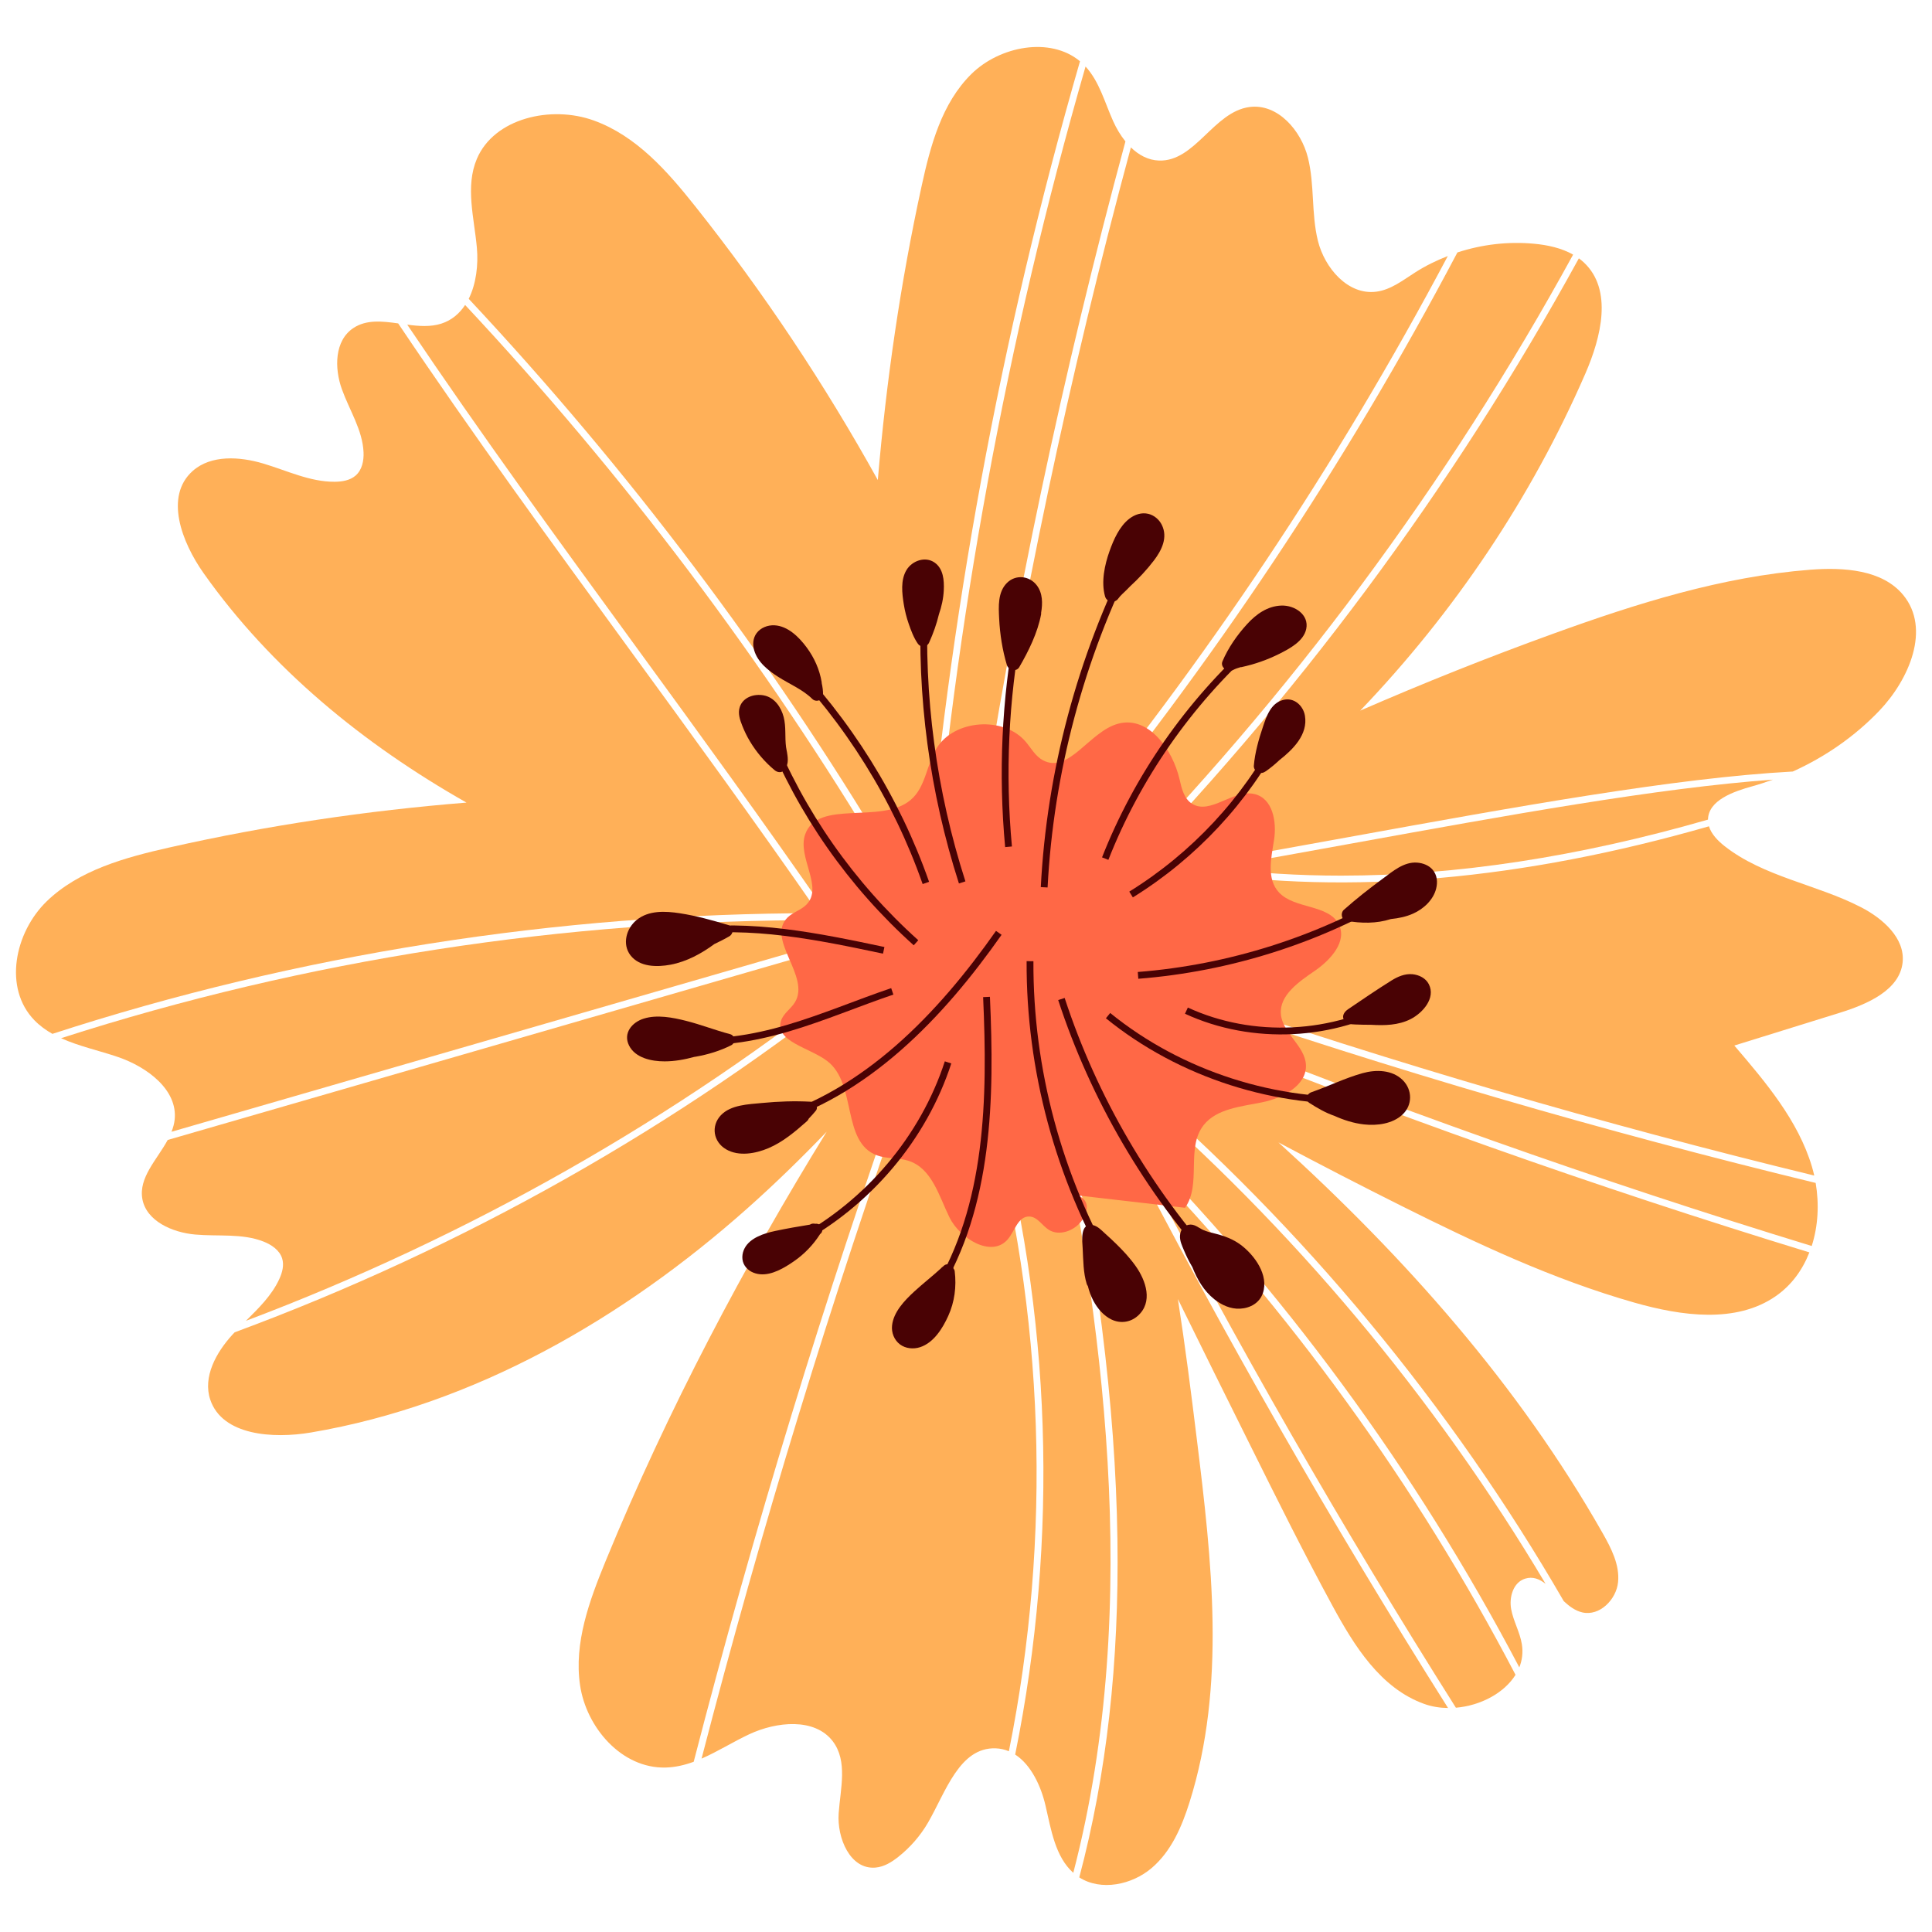 <?xml version="1.0" encoding="utf-8"?>
<!-- Generator: Adobe Illustrator 15.1.0, SVG Export Plug-In . SVG Version: 6.00 Build 0)  -->
<!DOCTYPE svg PUBLIC "-//W3C//DTD SVG 1.1//EN" "http://www.w3.org/Graphics/SVG/1.1/DTD/svg11.dtd">
<svg version="1.1" id="圖層_1" xmlns="http://www.w3.org/2000/svg" xmlns:xlink="http://www.w3.org/1999/xlink" x="0px" y="0px"
	 width="500px" height="500px" viewBox="0 0 500 500" enable-background="new 0 0 500 500" xml:space="preserve">
<g>
	<path fill="#FFB058" d="M347.067,226.614c29.721,0,61.465-4.848,94.959-14.498c0.08-4.975,6.492-7.254,11.532-8.646
		c1.779-0.494,3.532-1.075,5.269-1.701c-29.741,2.147-68.609,9.188-109.301,16.578c-11.386,2.064-23.105,4.194-34.821,6.248
		C325.203,225.943,335.995,226.614,347.067,226.614"/>
	<path fill="#FFB058" d="M13.563,267.562c63.326-20.59,130.818-31.228,197.752-31.228c0.175,0,0.351,0.003,0.528,0.003
		c-16.09-23.197-32.597-45.884-48.687-67.931c-20.107-27.565-40.879-56.049-60.11-84.708c-4.177-0.585-8.244-1.029-11.598,1.199
		c-4.907,3.269-4.929,10.371-2.974,15.82c1.952,5.449,5.363,10.57,5.61,16.333c0.098,2.197-0.382,4.594-2.083,6.051
		c-1.43,1.229-3.456,1.564-5.363,1.579c-6.412,0.05-12.38-2.896-18.514-4.719c-6.128-1.826-13.527-2.282-18.25,1.918
		c-7.385,6.566-2.841,18.445,2.815,26.455c17.409,24.634,41.324,44.23,68.041,59.378c-25.859,2.08-51.59,5.906-76.857,11.607
		c-11.483,2.59-23.454,5.863-31.787,13.943c-8.323,8.085-11.262,22.479-3.175,30.786C10.288,265.464,11.862,266.604,13.563,267.562"
		/>
	<path fill="#FFB058" d="M213.074,238.131c-66.731-0.186-134.053,10.201-197.269,30.552c4.616,2.089,9.899,3.22,14.756,4.88
		c7.556,2.592,15.486,8.51,14.638,16.226c-0.122,1.074-0.415,2.104-0.812,3.11l164.643-47.624l0.491,1.694l-166.12,48.051
		c-2.774,5.124-7.571,9.729-6.553,15.304c1.042,5.678,7.713,8.639,13.647,9.172c5.935,0.535,12.162-0.353,17.686,1.815
		c2.105,0.822,4.158,2.235,4.828,4.339c0.564,1.767,0.044,3.693-0.734,5.383c-1.926,4.188-5.287,7.482-8.626,10.792
		c57.301-21.609,111.608-52.402,158.707-90.217C219.293,247.083,216.177,242.615,213.074,238.131"/>
	<path fill="#FFB058" d="M213.991,236.354c11.175,0.049,22.327,0.378,33.449,1.024l-0.102,1.758
		c-10.681-0.617-21.397-0.951-32.131-1.016c3.029,4.381,6.071,8.749,9.06,13.172l0.459,0.671l-0.636,0.51
		c-48.349,38.94-104.325,70.498-163.357,92.328c-0.185,0.196-0.376,0.388-0.553,0.583c-4.252,4.649-7.751,10.98-5.754,16.878
		c3.12,9.224,16.175,10.141,26.05,8.466c42.502-7.196,81.03-29.662,112.824-57.899c7.176-6.375,14.029-13.051,20.646-19.945
		c-21.082,34.174-41.123,71.9-57.226,111.16c-4.204,10.253-8.211,21.155-6.603,32.076c1.6,10.925,10.751,21.613,22.148,21.318
		c2.529-0.066,4.929-0.639,7.263-1.491c15.545-60.11,33.825-119.981,54.563-178.417l1.661,0.589
		c-20.575,57.978-38.723,117.371-54.189,177.01c4.178-1.819,8.182-4.357,12.319-6.295c7.082-3.316,16.962-4.322,21.635,1.801
		c3.924,5.143,1.983,12.27,1.528,18.646c-0.454,6.374,2.96,14.61,9.533,14.05c2.208-0.188,4.177-1.408,5.892-2.768
		c3.107-2.459,5.73-5.484,7.695-8.869c4.584-7.925,8.133-19.54,17.508-19.228c1.23,0.042,2.369,0.315,3.424,0.758
		c11.174-55.475,9.335-113.488-5.819-168.021l1.695-0.474c15.277,54.966,17.093,113.451,5.753,169.351
		c4.138,2.667,6.691,8.197,7.85,13.208c1.44,6.19,2.509,13.241,7.19,17.396c18.26-70.081,7.182-145.266-5.333-205.053l1.729-0.362
		c9.759,46.62,14.529,84.454,15.025,119.058c0.463,32.022-2.798,60.915-9.873,87.542c5.632,3.619,13.635,1.917,18.723-2.413
		c5.101-4.343,7.814-10.71,9.799-16.997c9.526-30.191,5.762-62.618,1.904-93.967c-1.475-12.014-3.017-24.176-4.903-36.294
		c6.18,12.591,12.461,25.238,18.752,37.891c6.923,13.928,13.848,27.859,21.28,41.54c5.61,10.327,12.396,21.273,23.692,25.339
		c1.964,0.709,4.065,1.041,6.19,1.063c-30.039-47.609-58.178-96.78-83.797-146.574l0.317-0.164
		c-0.602-0.608-1.187-1.229-1.791-1.837l1.25-1.243c41.208,41.381,75.602,88.186,102.466,139.301c0.74-1.852,1.004-3.879,0.651-6.03
		c-0.509-3.108-2.195-5.943-2.764-9.043c-0.561-3.096,0.53-6.936,3.627-7.888c2.006-0.62,3.686,0.1,5.283,1.339
		c-28.715-48.274-65.601-92.358-108.426-129.199l1.147-1.338c44.568,38.338,82.751,84.479,111.99,135.031
		c1.442,1.343,2.986,2.492,4.789,2.903c4.523,1.044,8.817-3.355,9.261-7.834c0.446-4.479-1.771-8.765-4.011-12.709
		c-21.651-38.147-50.996-71.241-83.892-101.099c10.854,5.783,21.263,11.151,31.728,16.385c19.509,9.755,39.371,19.108,60.432,25.096
		c12.139,3.452,26.292,5.457,36.563-1.689c4.089-2.841,6.936-6.822,8.691-11.319c-55.471-16.979-110.555-36.509-164.083-58.172
		l0.662-1.638c53.505,21.66,108.574,41.18,164.026,58.153c1.664-5.162,1.95-10.881,1.023-16.319
		c-55.063-13.366-109.818-29.34-163.164-47.679l0.571-1.666c53.042,18.235,107.473,34.122,162.225,47.436
		c-0.187-0.802-0.386-1.599-0.622-2.381c-3.561-11.869-11.913-21.75-20.065-31.267c9.101-2.828,18.208-5.66,27.315-8.488
		c7.117-2.211,15.499-5.85,16.245-13.047c0.648-6.23-5.073-11.33-10.788-14.27c-11.497-5.919-25.218-7.864-35.316-15.827
		c-1.737-1.372-3.401-3.084-4.02-5.105c-48.33,13.89-93.066,17.858-133.376,11.711l-5.346-0.813l5.327-0.925
		c13.539-2.348,27.156-4.818,40.33-7.211c43.165-7.835,84.303-15.297,114.753-16.938c8.387-3.776,16.036-9.091,22.329-15.653
		c7.827-8.174,13.434-21.297,6.267-30.02c-5.407-6.586-15.405-7.222-24.072-6.553c-22.861,1.775-44.936,8.747-66.414,16.521
		c-16.901,6.117-33.595,12.779-50.051,19.946c24.393-25.477,44.286-55.083,58.262-87.215c4.101-9.427,7.173-21.727-0.405-28.796
		c-0.402-0.376-0.829-0.721-1.27-1.044c-32.65,59.576-73.438,114.472-121.513,163.477l-1.26-1.233
		c47.998-48.922,88.704-103.723,121.287-163.207c-3.009-1.712-6.607-2.49-10.116-2.817c-6.678-0.625-13.478,0.175-19.835,2.26
		c-28.908,54.818-63.53,106.796-103.253,154.868l-1.361-1.12c39.223-47.471,73.474-98.753,102.134-152.824
		c-2.939,1.144-5.771,2.529-8.418,4.223c-3.193,2.035-6.322,4.52-10.1,5.006c-7.324,0.946-13.351-6.128-15.098-13.157
		c-1.743-7.028-0.83-14.492-2.584-21.524c-1.757-7.024-7.808-14.083-15.127-13.112c-9.271,1.229-14.07,14.175-23.419,13.854
		c-2.824-0.096-5.266-1.45-7.274-3.405c-15.96,59.059-28.678,119.267-37.901,179.49l-1.745-0.265
		c9.29-60.659,22.131-121.297,38.237-180.771c-1.287-1.586-2.35-3.402-3.169-5.217c-2.185-4.841-3.55-10.238-7.154-14.164
		c-20.402,70.841-33.84,143.813-39.938,217.091l-1.756-0.147c6.136-73.701,19.68-147.083,40.256-218.306
		c-7.726-6.435-20.777-3.918-28.1,3.291c-7.696,7.585-10.602,18.547-12.887,29.003c-5.482,25.096-9.161,50.52-11.338,76.083
		c-13.734-24.77-29.52-48.526-47.229-70.815c-7.19-9.046-15.223-18.241-26.272-22.233c-11.046-3.996-25.801-0.62-30.269,9.943
		c-3.037,7.18-0.681,15.282,0.011,23.011c0.391,4.377-0.172,9.301-2.114,13.195c41.335,44.167,77.855,92.575,108.681,144.156
		l-1.515,0.909c-30.67-51.325-66.993-99.503-108.098-143.473c-1.463,2.218-3.466,3.963-6.156,4.826
		c-2.782,0.893-5.798,0.664-8.821,0.269c18.962,28.188,39.391,56.21,59.186,83.342C180.91,189.743,197.671,212.784,213.991,236.354"
		/>
	<path fill="#FFB058" d="M294.684,298.793c25.178,48.629,52.716,96.651,82.101,143.164c6.32-0.531,12.487-3.765,15.431-8.516
		C366.486,384.228,333.754,339.026,294.684,298.793"/>
	<path fill="#FF6846" d="M278.759,309.354c9.311,1.074,18.62,2.144,27.933,3.218c4.35-6.167,0.137-15.492,4.833-21.421
		c3.349-4.221,9.624-4.766,15.061-5.863c5.437-1.096,11.649-4.416,11.39-9.701c-0.236-4.918-6.123-8.273-6.49-13.185
		c-0.363-4.862,4.631-8.313,8.789-11.156c4.157-2.847,8.434-7.657,6.194-12.039c-2.646-5.17-11.379-3.932-15.43-8.199
		c-3.329-3.513-2.057-8.954-1.317-13.632c0.74-4.682-0.316-10.833-5.163-11.898c-5.472-1.201-11.295,5.446-16.021,2.555
		c-2.129-1.306-2.719-3.967-3.264-6.326c-1.76-7.637-7.936-16.507-15.852-14.424c-7.469,1.965-12.77,13.077-19.521,9.465
		c-1.956-1.047-3.015-3.097-4.424-4.758c-5.691-6.725-18.525-5.804-23.091,1.657c-2.636,4.315-2.793,10.063-6.711,13.38
		c-7.573,6.416-24.009-0.27-27.28,8.863c-2.146,5.994,4.85,13.694,0.258,18.277c-1.376,1.374-3.472,1.927-4.85,3.298
		c-5.636,5.59,6.01,15.207,1.935,21.912c-1.039,1.71-3.001,2.893-3.603,4.784c-1.701,5.35,7.331,6.927,11.926,10.413
		c7.787,5.892,3.641,21.03,12.926,24.438c2.548,0.935,5.451,0.559,8.05,1.374c6.132,1.924,7.949,9.085,10.678,14.656
		c2.734,5.569,10.876,10.479,15.028,5.767c1.905-2.158,2.68-6.071,5.641-5.977c2.133,0.068,3.304,2.368,5.096,3.472
		c2.675,1.644,6.469,0.236,8.338-2.214C281.689,313.636,282.136,310.484,278.759,309.354"/>
	<path fill="none" stroke="#490204" stroke-width="1.762" stroke-miterlimit="10" d="M331.057,190.36
		c-8.682,16.695-22.072,31.066-38.337,41.138"/>
	<path fill="none" stroke="#490204" stroke-width="1.762" stroke-miterlimit="10" d="M361.417,231.231
		c-20.162,12.018-43.288,19.345-66.892,21.195"/>
	<path fill="none" stroke="#490204" stroke-width="1.762" stroke-miterlimit="10" d="M286.761,262.845
		c18.737,15.213,43.582,23.185,68.001,21.81"/>
	<path fill="none" stroke="#490204" stroke-width="1.762" stroke-miterlimit="10" d="M274.696,258.542
		c8.387,25.649,22.358,49.579,40.735,69.765"/>
	<path fill="none" stroke="#490204" stroke-width="1.762" stroke-miterlimit="10" d="M361.498,258.859
		c-16.174,9.549-37.359,10.599-54.454,2.695"/>
	<path fill="none" stroke="#490204" stroke-width="1.762" stroke-miterlimit="10" d="M266.568,248.754
		c-0.127,27.981,7.401,55.962,21.613,80.327"/>
	<path fill="none" stroke="#490204" stroke-width="1.762" stroke-miterlimit="10" d="M255.313,258.013
		c1.166,26.208,0.77,53.97-13.116,76.503"/>
	<path fill="none" stroke="#490204" stroke-width="1.762" stroke-miterlimit="10" d="M258.486,241.42
		c-15.009,21.369-34.34,41.733-59.958,49.021"/>
	<path fill="none" stroke="#490204" stroke-width="1.762" stroke-miterlimit="10" d="M245.357,274.947
		c-6.328,19.479-20.613,36.421-39.066,46.32"/>
	<path fill="none" stroke="#490204" stroke-width="1.762" stroke-miterlimit="10" d="M286.026,222.207
		c8.265-21.025,21.588-40.17,38.618-55.48"/>
	<path fill="none" stroke="#490204" stroke-width="1.762" stroke-miterlimit="10" d="M270.237,229.629
		c1.541-29.82,9.403-59.319,22.945-86.144"/>
	<path fill="none" stroke="#490204" stroke-width="1.762" stroke-miterlimit="10" d="M261.009,219.148
		c-1.757-18.927-0.878-38.085,2.606-56.789"/>
	<path fill="none" stroke="#490204" stroke-width="1.762" stroke-miterlimit="10" d="M249.01,228.368
		c-7.562-23.508-10.871-48.294-9.734-72.889"/>
	<path fill="none" stroke="#490204" stroke-width="1.762" stroke-miterlimit="10" d="M239.613,228.505
		c-7.623-21.785-20.192-41.932-36.552-58.611"/>
	<path fill="none" stroke="#490204" stroke-width="1.762" stroke-miterlimit="10" d="M237.06,243.986
		c-16.731-15.016-29.857-33.775-38.064-54.384"/>
	<path fill="none" stroke="#490204" stroke-width="1.762" stroke-miterlimit="10" d="M230.92,256.562
		c-9.026,3.062-17.804,6.817-26.959,9.515c-9.154,2.697-18.833,4.328-28.294,2.996"/>
	<path fill="none" stroke="#490204" stroke-width="1.762" stroke-miterlimit="10" d="M228.703,245.945
		c-16.964-3.588-34.386-7.197-51.57-4.771"/>
	<path fill="#490204" d="M232.911,347.927c1.448,1.089,3.474,1.284,5.188,0.729c3.577-1.155,5.866-4.928,7.302-8.086
		c1.658-3.646,2.156-7.63,1.677-11.568c-0.033-0.274-0.151-0.521-0.321-0.727c-0.05-0.216-0.151-0.426-0.33-0.612
		c-0.55-0.578-1.584-0.655-2.173-0.085c-0.08,0.071-0.165,0.142-0.24,0.22c-0.201,0.121-0.357,0.269-0.496,0.446
		c-2.258,2.077-4.697,3.957-6.953,6.039c-2.503,2.317-5.33,5.272-5.702,8.756C230.664,344.868,231.398,346.787,232.911,347.927"/>
	<path fill="#490204" d="M192.756,327.582c0.863,1.318,2.347,2.038,3.924,2.189c3.101,0.305,6.385-1.693,8.801-3.365
		c2.701-1.866,4.992-4.254,6.733-6.985c0.005-0.014,0.005-0.022,0.007-0.03c1.203-0.782,0.454-2.909-1.251-2.677
		c-0.461-0.112-0.956-0.059-1.376,0.222c-3.005,0.477-6.018,1.011-8.989,1.639c-2.841,0.604-6.437,1.737-7.877,4.425
		C191.969,324.422,191.845,326.188,192.756,327.582"/>
	<path fill="#490204" d="M187.923,297.448c3.282,1.907,7.6,1.106,10.914-0.29c3.785-1.596,6.965-4.308,9.987-6.975
		c0.242-0.211,0.389-0.443,0.483-0.683c0.642-0.659,1.256-1.343,1.826-2.044c0.784-0.954-0.192-2.276-1.277-2.332
		c-4.211-0.227-8.419-0.083-12.612,0.325c-3.527,0.341-8.131,0.457-10.701,3.194C183.95,291.416,184.594,295.515,187.923,297.448"/>
	<path fill="#490204" d="M280.195,323.108c0.162,3.014,0.141,6.279,1.054,9.183c0.064,0.207,0.166,0.384,0.289,0.539
		c0.319,1.287,0.766,2.548,1.4,3.758c1.052,1.996,2.66,3.94,4.774,4.931c2.269,1.056,4.8,0.712,6.674-0.915
		c4.114-3.561,2.195-9.176-0.472-12.936c-1.496-2.11-3.254-4.007-5.112-5.814c-0.889-0.872-1.806-1.721-2.735-2.549
		c-0.911-0.815-1.919-1.948-3.171-2.232C279.415,316.286,280.1,321.287,280.195,323.108"/>
	<path fill="#490204" d="M306.403,323.573c0.568,1.361,1.216,2.686,1.956,3.966c0.071,0.124,0.151,0.251,0.221,0.377
		c1.242,3.15,2.908,6.104,5.666,8.313c1.854,1.492,4.224,2.589,6.685,2.456c2.653-0.141,5.048-1.502,5.903-4.037
		c1.566-4.641-2.116-9.771-5.717-12.474c-1.948-1.465-4.219-2.312-6.589-2.903c-1.089-0.268-2.214-0.517-3.225-0.996
		c-1.226-0.58-2.245-1.612-3.732-1.299c-1.422,0.295-2.112,1.501-2.191,2.826C305.305,321.127,305.905,322.374,306.403,323.573"/>
	<path fill="#490204" d="M338.894,285.459c2.005,1.282,4.146,2.536,6.438,3.318c2.424,1.095,4.97,1.915,7.652,2.218
		c3.383,0.384,7.425-0.147,9.977-2.54c2.627-2.459,2.601-6.414,0.052-8.935c-2.692-2.667-6.883-2.76-10.372-1.789
		c-4.553,1.268-8.817,3.395-13.26,4.937C338.135,283.1,337.67,284.679,338.894,285.459"/>
	<path fill="#490204" d="M347.79,263.92c0.57,1.096,1.766,1.171,2.891,1.212c1.38,0.048,2.782,0.098,4.181,0.085
		c3.479,0.21,7.039,0.129,10.19-1.465c3.121-1.577,6.567-5.427,4.729-9.041c-0.789-1.561-2.52-2.424-4.254-2.588
		c-1.963-0.181-3.837,0.646-5.445,1.649c-3.791,2.368-7.493,4.896-11.185,7.404C347.987,261.793,347.213,262.812,347.79,263.92"/>
	<path fill="#490204" d="M348.441,238.295c3.76,0.697,7.844,0.752,11.512-0.446c1.98-0.198,3.933-0.589,5.768-1.413
		c2.736-1.221,5.225-3.557,5.953-6.46c0.423-1.686,0.273-3.494-0.9-4.877c-0.978-1.161-2.527-1.745-4.036-1.855
		c-3.442-0.254-6.344,2.293-8.894,4.166c-3.47,2.546-6.862,5.212-10.07,8.063C346.894,236.259,347.117,238.05,348.441,238.295"/>
	<path fill="#490204" d="M325.583,199.88c0.738,0.313,1.408,0.15,2.041-0.299c1.147-0.813,2.245-1.703,3.263-2.657
		c0.058-0.053,0.114-0.108,0.172-0.16c3.644-2.863,7.477-6.698,6.656-11.548c-0.438-2.597-2.819-4.828-5.668-4.063
		c-3.184,0.854-4.267,4.205-5.187,6.911c-1.098,3.231-2.094,6.736-2.371,10.141C324.436,198.905,324.945,199.608,325.583,199.88"/>
	<path fill="#490204" d="M319.144,173.382c0.594-0.323,1.271-0.531,1.938-0.729c0.072-0.008,0.131,0.012,0.205-0.003
		c3.391-0.731,6.7-1.883,9.786-3.432c2.721-1.366,6.318-3.273,6.982-6.459c0.76-3.672-2.972-6.151-6.416-6.038
		c-3.627,0.117-6.56,2.246-8.881,4.785c-2.601,2.852-4.897,6.124-6.392,9.663C315.722,172.706,317.749,174.141,319.144,173.382"/>
	<path fill="#490204" d="M285.99,154.359c0.432,1.52,2.494,1.868,3.41,0.557c0.558-0.796,1.382-1.47,2.068-2.158
		c0.341-0.342,0.675-0.69,1.019-1.03c2.237-2.059,4.32-4.276,6.152-6.685c2.03-2.669,3.645-5.968,2.032-9.218
		c-0.675-1.361-1.957-2.478-3.486-2.843c-1.774-0.422-3.503,0.179-4.903,1.251c-2.577,1.97-4.09,5.455-5.13,8.378
		C285.875,146.205,284.924,150.604,285.99,154.359"/>
	<path fill="#490204" d="M258.579,160.079c0.201,4.063,0.837,8.138,2.005,12.046c0.392,1.327,2.424,1.871,3.204,0.526
		c2.43-4.18,4.758-8.917,5.65-13.669c0.021-0.132,0.002-0.245,0-0.365c0.421-2.468,0.427-5.099-1.11-7.125
		c-1.901-2.505-5.491-2.896-7.755-0.607C258.189,153.285,258.428,157.004,258.579,160.079"/>
	<path fill="#490204" d="M233.905,156.431c0.275,1.704,0.701,3.382,1.269,5.012c0.603,1.735,1.28,3.564,2.332,5.095
		c0.817,1.186,2.4,1.001,2.966-0.274c1.07-2.391,1.937-4.804,2.52-7.281c0.701-2.018,1.161-4.108,1.26-6.259
		c0.116-2.486-0.094-5.545-2.382-7.135c-2.438-1.701-5.831-0.446-7.259,1.915C233.016,150.144,233.45,153.553,233.905,156.431"/>
	<path fill="#490204" d="M195.179,168.288c0.911,3.089,3.606,5.224,6.27,6.918c2.913,1.852,6.307,3.246,8.77,5.679
		c0.968,0.952,2.741,0.375,2.778-1.005c0.033-1.047-0.111-2.089-0.345-3.109c-0.002-0.061,0.013-0.123,0.004-0.186
		c-0.542-3.287-1.917-6.377-3.924-9.074c-1.922-2.586-4.792-5.501-8.289-5.682c-1.78-0.093-3.623,0.635-4.664,2.069
		C194.856,165.173,194.745,166.82,195.179,168.288"/>
	<path fill="#490204" d="M192.115,187.856c0.546,1.377,1.193,2.713,1.959,3.99c1.686,2.82,3.854,5.367,6.414,7.488
		c0.64,0.529,1.653,0.769,2.317,0.09c1.315-1.334,1.171-2.979,0.882-4.632c-0.004-0.023,0.005-0.044-0.002-0.07
		c-0.033-0.131-0.052-0.265-0.083-0.4c-0.011-0.081-0.024-0.165-0.042-0.247c-0.044-0.243-0.084-0.487-0.131-0.73
		c-0.341-2.572,0.048-5.224-0.614-7.773c-0.655-2.535-2.361-5.084-5.18-5.615c-2.498-0.47-5.352,0.504-6.187,3.02
		C190.906,184.625,191.504,186.319,192.115,187.856"/>
	<path fill="#490204" d="M163.163,247.228c2.369,3.068,6.87,3.095,10.394,2.428c4.184-0.793,7.965-2.868,11.334-5.344
		c1.306-0.622,2.601-1.269,3.844-1.993c1.203-0.693,1.114-2.5-0.293-2.925c-4.136-1.247-8.191-2.375-12.474-3.039
		c-3.769-0.585-8.108-0.8-11.214,1.739C162.071,240.28,160.966,244.378,163.163,247.228"/>
	<path fill="#490204" d="M162.794,270.574c1.622,3.239,5.844,4.115,9.212,4.106c2.627-0.006,5.18-0.473,7.678-1.157
		c0.12-0.021,0.244-0.033,0.358-0.054c3.175-0.55,6.322-1.511,9.188-2.957c1.216-0.614,1.078-2.518-0.29-2.876
		c-3.855-1.013-7.578-2.486-11.448-3.457c-3.4-0.855-7.449-1.646-10.884-0.566C163.521,264.582,161.215,267.404,162.794,270.574"/>
</g>
</svg>
